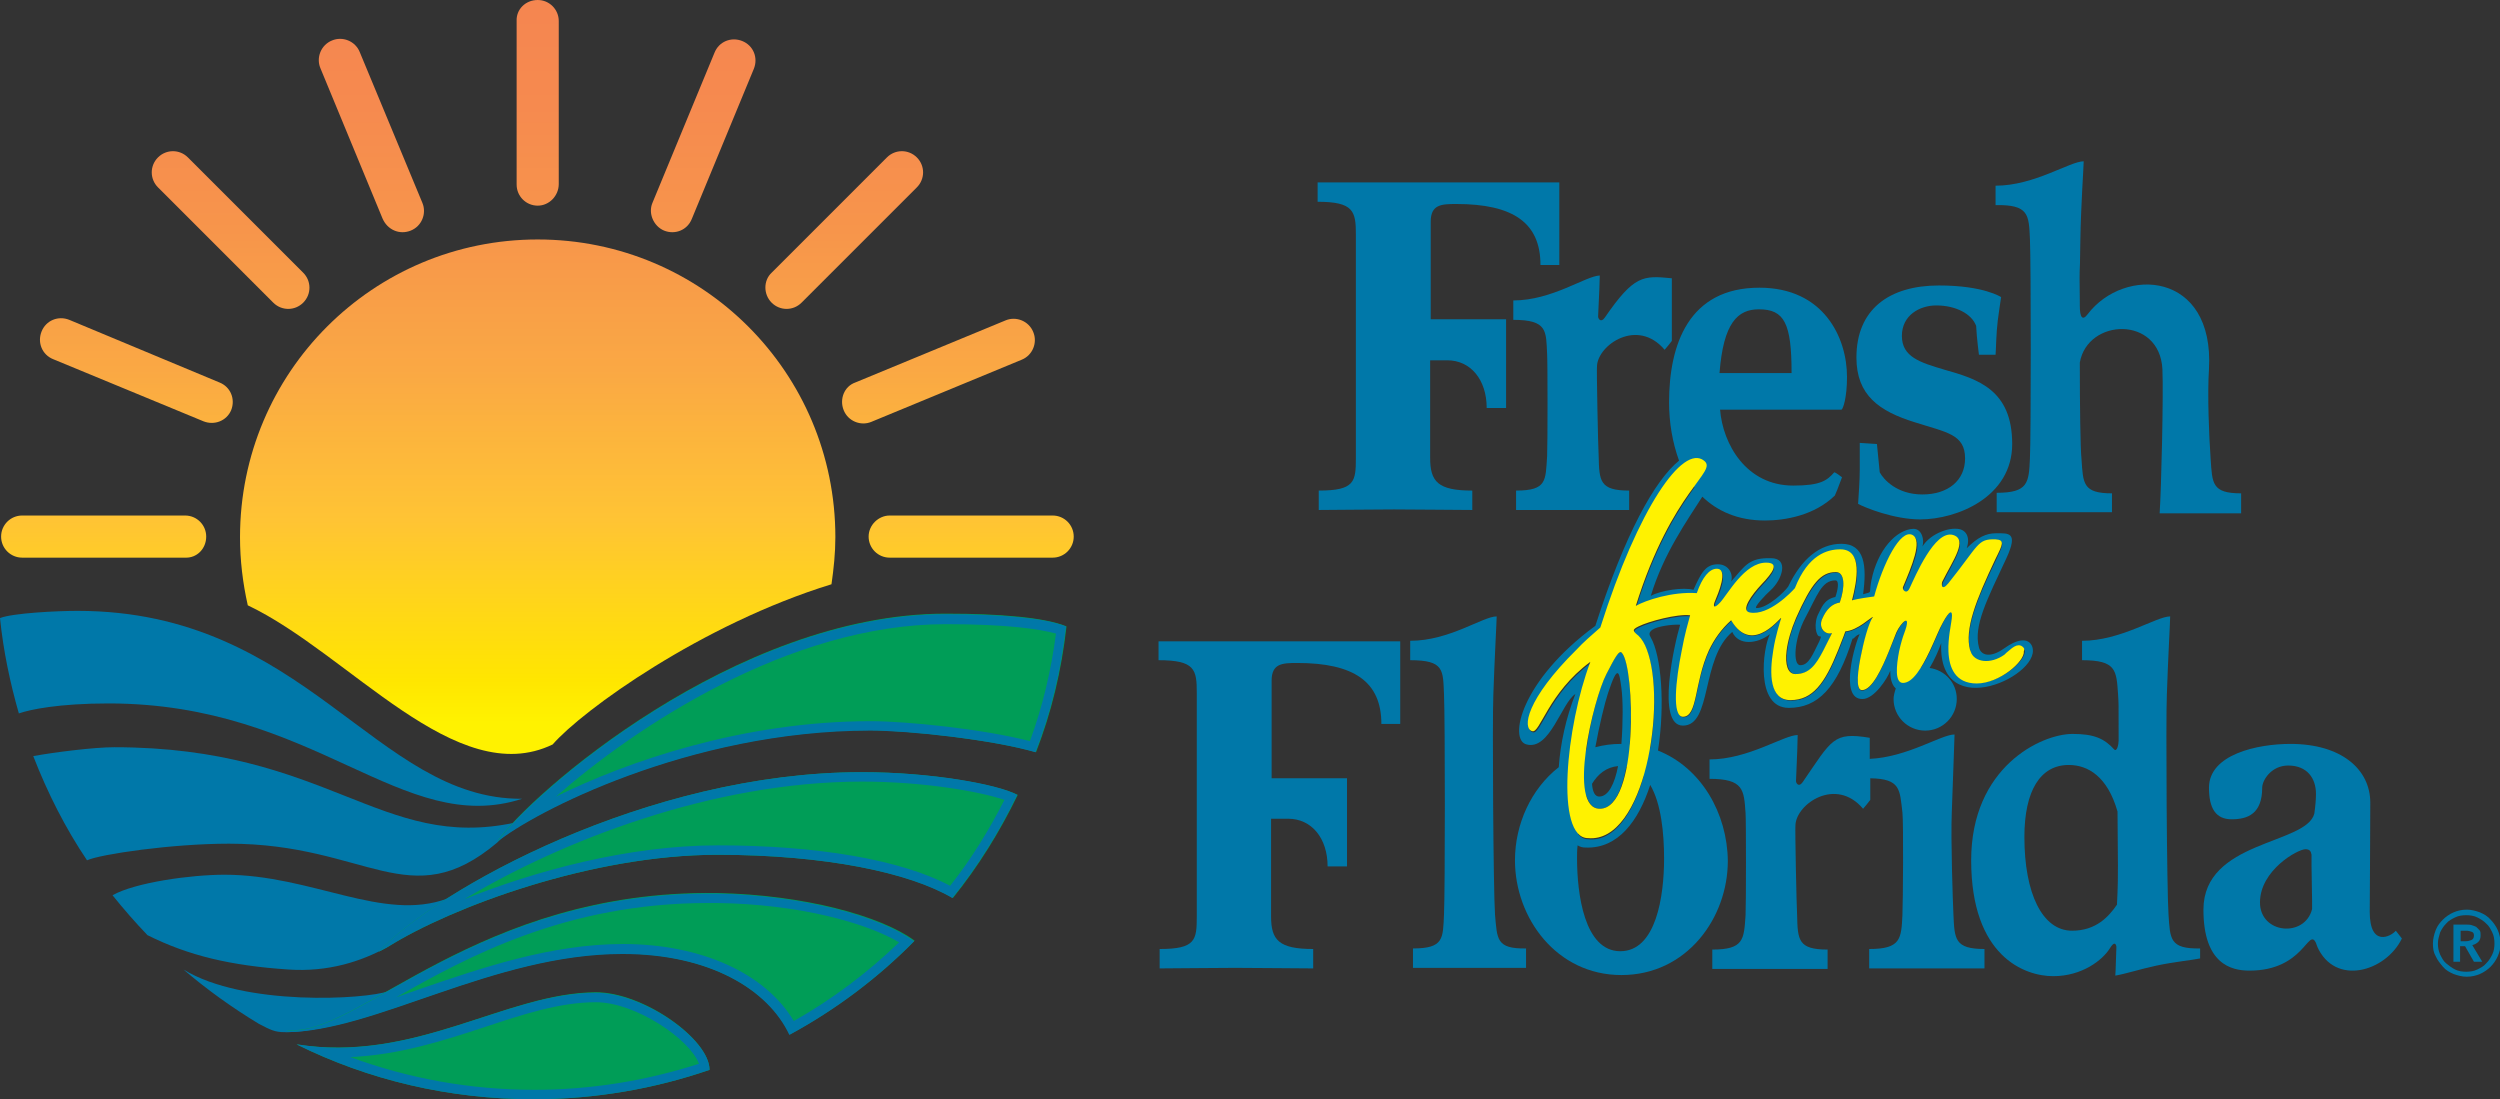 <?xml version="1.0" encoding="UTF-8"?> <!-- Generator: Adobe Illustrator 25.2.1, SVG Export Plug-In . SVG Version: 6.00 Build 0) --> <svg xmlns="http://www.w3.org/2000/svg" xmlns:xlink="http://www.w3.org/1999/xlink" version="1.1" id="Layer_1" x="0px" y="0px" viewBox="0 0 451 198.3" style="enable-background:new 0 0 451 198.3;" xml:space="preserve"><rect x="0" y="0" width="451" height="198.3" fill="#333333" stroke="none"/> <style type="text/css"> .st0{fill:#0078A9;} .st1{fill:#009D57;} .st2{fill:url(#SVGID_1_);} .st3{fill:url(#SVGID_2_);} .st4{fill:url(#SVGID_3_);} .st5{fill:url(#SVGID_4_);} .st6{fill:url(#SVGID_5_);} .st7{fill:url(#SVGID_6_);} .st8{fill:url(#SVGID_7_);} .st9{fill:url(#SVGID_8_);} .st10{fill:url(#SVGID_9_);} .st11{fill:url(#SVGID_10_);} .st12{fill:#FFF200;} </style> <g> <g> <g> <path d="M96.3,101.5"></path> <path class="st0" d="M3.4,128.7c-1.6-5.6-2.8-11.3-3.4-17.2c2.3-0.9,10.2-1.3,14-1.3c41.1,0,53.8,34.1,80.2,33.9l0,0 c-21.7,7-37.3-17.2-74.6-17.2C10.6,126.9,5.4,128,3.4,128.7z"></path> <path class="st0" d="M17,118.9"></path> <path class="st0" d="M15.7,155.2c-3.9-5.8-7.1-12.1-9.7-18.8c3.8-0.7,11-1.6,14.6-1.6c38.6,0,48.1,18.8,72.3,13.6l0,0 c-0.8,1.5-2.4,2.6-3.2,3.6c-15.8,13.3-23.5,0.2-48.4,0.2C31,152.2,18.1,154.1,15.7,155.2z"></path> <path class="st0" d="M24,143.6"></path> <path class="st0" d="M26.6,168.7c-2.2-2.3-4.3-4.7-6.3-7.2c4.1-2.3,14.1-3.7,20.2-3.7c15.8,0,28.6,8.6,40.2,4.3l0.9-0.4 c-1.2,0.8-8,5.1-11.8,9.2c-4.6,2.5-10.5,4.5-17.8,4C41.6,174.2,34,172.4,26.6,168.7z"></path> <path class="st0" d="M40.7,165"></path> <path class="st0" d="M51.3,186.2c-1.7,0-2.5-0.4-4.6-1.5c-4.8-2.9-9.4-6.2-13.6-9.8l0,0c10.9,6.7,32.9,5.4,37,3.9l-0.6,0.6 C68.7,180.2,61.5,186.3,51.3,186.2z"></path> <path class="st0" d="M49.7,182.4"></path> <g> <path class="st1" d="M186.9,135.7c2.8-7.2,4.6-14.7,5.5-22.7c-3.9-1.6-11.8-2.3-21.8-2.3c-38,0-75.2,32.8-80.9,41.1l0,0 c6.3-5.2,34.6-20.1,67.3-20.1C164.1,131.8,179,133.4,186.9,135.7z"></path> <path class="st0" d="M170.6,112.6c11.2,0,17,0.9,19.9,1.7c-0.9,6.8-2.4,13.1-4.7,19.4c-8.5-2.2-22.3-3.6-28.7-3.6 c-23.1,0-44,7.3-56.8,13.6C114.3,131.4,142.2,112.6,170.6,112.6 M170.6,110.8c-38,0-75.2,32.8-80.9,41.1 c6.3-5.2,34.6-20.1,67.3-20.1c7,0,21.9,1.6,29.8,3.9c2.8-7.2,4.6-14.7,5.5-22.7C188.5,111.5,180.6,110.8,170.6,110.8 L170.6,110.8z"></path> </g> <path class="st1" d="M170.2,120.8"></path> <g> <path class="st1" d="M171.9,162c4.6-5.7,8.5-12,11.7-18.6c-3.5-1.8-15.4-4.1-28.1-4.1c-38.9,0-76.8,21.3-87.2,32.4l1.7-0.9 c11.5-7.2,36.8-16.6,59.4-16.6C148.9,154.2,164.1,157.4,171.9,162z"></path> <path class="st0" d="M155.5,141c11.2,0,21.3,1.8,25.7,3.3c-2.8,5.5-6,10.7-9.8,15.5c-8.8-4.7-24-7.3-41.9-7.3 c-16.3,0-33.2,4.7-45.7,9.7C100.9,151.9,128.3,141,155.5,141 M155.5,139.3c-38.9,0-76.8,21.3-87.2,32.4l1.7-0.9 c11.5-7.2,36.8-16.6,59.4-16.6c19.4,0,34.6,3.2,42.4,7.8c4.6-5.7,8.5-12,11.7-18.6C180.1,141.5,168.1,139.3,155.5,139.3 L155.5,139.3z"></path> </g> <path class="st1" d="M159.3,148.6"></path> <g> <path class="st1" d="M142.5,186.6c8.3-4.5,15.9-10.2,22.5-16.9c-6.1-4.5-20.1-8.3-35.7-8.6c-43.2-0.6-64.7,25.9-77.2,24.7 l-0.5,0.3c16,0,37.5-14.1,60.8-14.1C127.9,172.1,138.5,178.4,142.5,186.6z"></path> <path class="st0" d="M127.8,162.9C127.8,162.9,127.8,162.9,127.8,162.9c0.5,0,1,0,1.5,0c14.9,0.2,27,3.6,32.9,7.1 c-5.7,5.5-12.1,10.3-19,14.2c-5.1-8.6-16.7-13.9-30.8-13.9c-13,0-25.5,4.3-36.6,8.1c-1.4,0.5-2.9,1-4.3,1.5 C84.4,172.6,102.1,162.9,127.8,162.9 M127.8,161.2c-41.2,0-62.4,24.7-74.9,24.7c-0.3,0-0.6,0-0.9,0l-0.5,0.3 c16,0,37.5-14.1,60.8-14.1c15.6,0,26.2,6.3,30.1,14.6c8.3-4.5,15.9-10.2,22.5-16.9c-6.1-4.5-20.1-8.3-35.7-8.6 C128.8,161.2,128.3,161.2,127.8,161.2L127.8,161.2z"></path> </g> <path class="st1" d="M135.4,169.6"></path> <g> <path class="st1" d="M53.5,188.4c12.9,6.4,27.4,9.9,42.8,9.9c11.1,0,21.8-1.9,31.7-5.3c0-5.5-11.9-14-20.5-14 C91.2,179.1,74.9,191.8,53.5,188.4L53.5,188.4z"></path> <path class="st0" d="M107.5,180.8c7.1,0,16.9,6.6,18.6,11.1c-9.6,3.1-19.6,4.7-29.7,4.7c-11.5,0-22.6-2-33.2-5.9 c8.8-0.4,16.6-2.9,24.2-5.4C94.3,183,101,180.8,107.5,180.8 M107.5,179.1c-14.4,0-28.7,9.9-46.6,9.9c-2.4,0-4.8-0.2-7.4-0.6 c12.9,6.4,27.4,9.9,42.8,9.9c11.1,0,21.8-1.9,31.7-5.3C128,187.5,116.1,179.1,107.5,179.1L107.5,179.1z"></path> </g> <path class="st1" d="M101.9,187.9"></path> <linearGradient id="SVGID_1_" gradientUnits="userSpaceOnUse" x1="2304.245" y1="-2190.938" x2="2304.245" y2="-1988.769" gradientTransform="matrix(0.634 0 0 -0.634 -1364.844 -1258.704)"> <stop offset="0" style="stop-color:#FFF200"></stop> <stop offset="5.910000e-02" style="stop-color:#FFE600"></stop> <stop offset="0.284" style="stop-color:#FFC434"></stop> <stop offset="0.497" style="stop-color:#FAA844"></stop> <stop offset="0.693" style="stop-color:#F7954B"></stop> <stop offset="0.867" style="stop-color:#F68A4F"></stop> <stop offset="1" style="stop-color:#F58650"></stop> </linearGradient> <path class="st2" d="M97,37.1c-2.1,0-3.8-1.7-3.8-3.8V3.8C93.1,1.7,94.8,0,97,0l0,0c2.1,0,3.8,1.7,3.8,3.8v29.4 C100.8,35.3,99.1,37.1,97,37.1L97,37.1z"></path> <linearGradient id="SVGID_2_" gradientUnits="userSpaceOnUse" x1="2257.013" y1="-2190.938" x2="2257.013" y2="-1988.77" gradientTransform="matrix(0.634 0 0 -0.634 -1364.844 -1258.704)"> <stop offset="0" style="stop-color:#FFF200"></stop> <stop offset="5.910000e-02" style="stop-color:#FFE600"></stop> <stop offset="0.284" style="stop-color:#FFC434"></stop> <stop offset="0.497" style="stop-color:#FAA844"></stop> <stop offset="0.693" style="stop-color:#F7954B"></stop> <stop offset="0.867" style="stop-color:#F68A4F"></stop> <stop offset="1" style="stop-color:#F58650"></stop> </linearGradient> <path class="st3" d="M74.1,41.6c2-0.8,2.9-3.1,2.1-5L64.9,9.4c-0.8-2-3.1-2.9-5-2.1l0,0c-2,0.8-2.9,3.1-2.1,5l11.2,27.1 C69.9,41.5,72.1,42.4,74.1,41.6L74.1,41.6z"></path> <linearGradient id="SVGID_3_" gradientUnits="userSpaceOnUse" x1="2216.972" y1="-2190.937" x2="2216.972" y2="-1988.77" gradientTransform="matrix(0.634 0 0 -0.634 -1364.844 -1258.704)"> <stop offset="0" style="stop-color:#FFF200"></stop> <stop offset="5.910000e-02" style="stop-color:#FFE600"></stop> <stop offset="0.284" style="stop-color:#FFC434"></stop> <stop offset="0.497" style="stop-color:#FAA844"></stop> <stop offset="0.693" style="stop-color:#F7954B"></stop> <stop offset="0.867" style="stop-color:#F68A4F"></stop> <stop offset="1" style="stop-color:#F58650"></stop> </linearGradient> <path class="st4" d="M54.7,54.6c1.5-1.5,1.5-3.9,0-5.4L33.9,28.4c-1.5-1.5-3.9-1.5-5.4,0l0,0c-1.5,1.5-1.5,3.9,0,5.4l20.8,20.8 C50.8,56.1,53.2,56.1,54.7,54.6L54.7,54.6z"></path> <linearGradient id="SVGID_4_" gradientUnits="userSpaceOnUse" x1="2190.218" y1="-2190.94" x2="2190.218" y2="-1988.768" gradientTransform="matrix(0.634 0 0 -0.634 -1364.844 -1258.704)"> <stop offset="0" style="stop-color:#FFF200"></stop> <stop offset="5.910000e-02" style="stop-color:#FFE600"></stop> <stop offset="0.284" style="stop-color:#FFC434"></stop> <stop offset="0.497" style="stop-color:#FAA844"></stop> <stop offset="0.693" style="stop-color:#F7954B"></stop> <stop offset="0.867" style="stop-color:#F68A4F"></stop> <stop offset="1" style="stop-color:#F58650"></stop> </linearGradient> <path class="st5" d="M41.7,74c0.8-2-0.1-4.2-2.1-5L12.5,57.7c-2-0.8-4.2,0.1-5,2.1l0,0c-0.8,2,0.1,4.2,2.1,5L36.7,76 C38.7,76.8,40.9,75.9,41.7,74L41.7,74z"></path> <linearGradient id="SVGID_5_" gradientUnits="userSpaceOnUse" x1="2180.825" y1="-2190.939" x2="2180.825" y2="-1988.767" gradientTransform="matrix(0.634 0 0 -0.634 -1364.844 -1258.704)"> <stop offset="0" style="stop-color:#FFF200"></stop> <stop offset="5.910000e-02" style="stop-color:#FFE600"></stop> <stop offset="0.284" style="stop-color:#FFC434"></stop> <stop offset="0.497" style="stop-color:#FAA844"></stop> <stop offset="0.693" style="stop-color:#F7954B"></stop> <stop offset="0.867" style="stop-color:#F68A4F"></stop> <stop offset="1" style="stop-color:#F58650"></stop> </linearGradient> <path class="st6" d="M37.2,96.8c0-2.1-1.7-3.8-3.8-3.8L4,93c-2.1,0-3.8,1.7-3.8,3.8l0,0c0,2.1,1.7,3.8,3.8,3.8l29.4,0 C35.5,100.7,37.2,99,37.2,96.8L37.2,96.8z"></path> <linearGradient id="SVGID_6_" gradientUnits="userSpaceOnUse" x1="2427.663" y1="-2190.937" x2="2427.663" y2="-1988.774" gradientTransform="matrix(0.634 0 0 -0.634 -1364.844 -1258.704)"> <stop offset="0" style="stop-color:#FFF200"></stop> <stop offset="5.910000e-02" style="stop-color:#FFE600"></stop> <stop offset="0.284" style="stop-color:#FFC434"></stop> <stop offset="0.497" style="stop-color:#FAA844"></stop> <stop offset="0.693" style="stop-color:#F7954B"></stop> <stop offset="0.867" style="stop-color:#F68A4F"></stop> <stop offset="1" style="stop-color:#F58650"></stop> </linearGradient> <path class="st7" d="M156.7,96.8c0,2.1,1.7,3.8,3.8,3.8l29.4,0c2.1,0,3.8-1.7,3.8-3.8l0,0c0-2.1-1.7-3.8-3.8-3.8l-29.4,0 C158.5,93,156.7,94.7,156.7,96.8L156.7,96.8z"></path> <linearGradient id="SVGID_7_" gradientUnits="userSpaceOnUse" x1="2418.263" y1="-2190.938" x2="2418.263" y2="-1988.77" gradientTransform="matrix(0.634 0 0 -0.634 -1364.844 -1258.704)"> <stop offset="0" style="stop-color:#FFF200"></stop> <stop offset="5.910000e-02" style="stop-color:#FFE600"></stop> <stop offset="0.284" style="stop-color:#FFC434"></stop> <stop offset="0.497" style="stop-color:#FAA844"></stop> <stop offset="0.693" style="stop-color:#F7954B"></stop> <stop offset="0.867" style="stop-color:#F68A4F"></stop> <stop offset="1" style="stop-color:#F58650"></stop> </linearGradient> <path class="st8" d="M152.2,74c0.8,2,3.1,2.9,5,2.1l27.1-11.2c2-0.8,2.9-3.1,2.1-5l0,0c-0.8-2-3.1-2.9-5-2.1l-27.1,11.2 C152.3,69.7,151.4,72,152.2,74L152.2,74z"></path> <linearGradient id="SVGID_8_" gradientUnits="userSpaceOnUse" x1="2391.504" y1="-2190.938" x2="2391.504" y2="-1988.77" gradientTransform="matrix(0.634 0 0 -0.634 -1364.844 -1258.704)"> <stop offset="0" style="stop-color:#FFF200"></stop> <stop offset="5.910000e-02" style="stop-color:#FFE600"></stop> <stop offset="0.284" style="stop-color:#FFC434"></stop> <stop offset="0.497" style="stop-color:#FAA844"></stop> <stop offset="0.693" style="stop-color:#F7954B"></stop> <stop offset="0.867" style="stop-color:#F68A4F"></stop> <stop offset="1" style="stop-color:#F58650"></stop> </linearGradient> <path class="st9" d="M139.2,54.6c1.5,1.5,3.9,1.5,5.4,0l20.8-20.8c1.5-1.5,1.5-3.9,0-5.4l0,0c-1.5-1.5-3.9-1.5-5.4,0l-20.8,20.8 C137.7,50.6,137.7,53.1,139.2,54.6L139.2,54.6z"></path> <linearGradient id="SVGID_9_" gradientUnits="userSpaceOnUse" x1="2351.46" y1="-2190.938" x2="2351.46" y2="-1988.769" gradientTransform="matrix(0.634 0 0 -0.634 -1364.844 -1258.704)"> <stop offset="0" style="stop-color:#FFF200"></stop> <stop offset="5.910000e-02" style="stop-color:#FFE600"></stop> <stop offset="0.284" style="stop-color:#FFC434"></stop> <stop offset="0.497" style="stop-color:#FAA844"></stop> <stop offset="0.693" style="stop-color:#F7954B"></stop> <stop offset="0.867" style="stop-color:#F68A4F"></stop> <stop offset="1" style="stop-color:#F58650"></stop> </linearGradient> <path class="st10" d="M119.8,41.6c2,0.8,4.2-0.1,5-2.1l11.2-27.1c0.8-2-0.1-4.2-2.1-5l0,0c-2-0.8-4.2,0.1-5,2.1l-11.2,27.1 C116.9,38.5,117.9,40.8,119.8,41.6L119.8,41.6z"></path> <linearGradient id="SVGID_10_" gradientUnits="userSpaceOnUse" x1="2304.245" y1="-2190.939" x2="2304.245" y2="-1988.769" gradientTransform="matrix(0.634 0 0 -0.634 -1364.844 -1258.704)"> <stop offset="0" style="stop-color:#FFF200"></stop> <stop offset="5.910000e-02" style="stop-color:#FFE600"></stop> <stop offset="0.284" style="stop-color:#FFC434"></stop> <stop offset="0.497" style="stop-color:#FAA844"></stop> <stop offset="0.693" style="stop-color:#F7954B"></stop> <stop offset="0.867" style="stop-color:#F68A4F"></stop> <stop offset="1" style="stop-color:#F58650"></stop> </linearGradient> <path class="st11" d="M44.7,109.2c18.3,8.7,37.6,33.5,55,25.1c5.4-6.2,26.9-21.7,50.3-28.9c0.4-2.8,0.7-5.6,0.7-8.5 c0-29.7-24-53.7-53.7-53.7c-29.7,0-53.7,24-53.7,53.7C43.3,101.1,43.8,105.2,44.7,109.2z"></path> </g> </g> <g> <g> <path class="st0" d="M438.9,170.2c0-0.8,0.2-1.6,0.5-2.4s0.8-1.4,1.3-1.9c0.5-0.5,1.2-1,1.9-1.3c0.7-0.3,1.5-0.5,2.4-0.5 c0.8,0,1.6,0.2,2.4,0.5c0.7,0.3,1.4,0.7,1.9,1.3c0.5,0.5,1,1.2,1.3,1.9c0.3,0.7,0.5,1.5,0.5,2.4s-0.2,1.6-0.5,2.3 s-0.8,1.4-1.3,1.9c-0.5,0.5-1.2,1-1.9,1.3c-0.7,0.3-1.5,0.5-2.4,0.5c-0.8,0-1.6-0.2-2.4-0.5c-0.7-0.3-1.4-0.7-1.9-1.3 s-1-1.2-1.3-1.9C439,171.8,438.9,171.1,438.9,170.2z M439.8,170.2c0,0.7,0.1,1.3,0.4,2c0.3,0.6,0.6,1.2,1.1,1.6s1,0.8,1.6,1.1 c0.6,0.3,1.3,0.4,2,0.4c0.7,0,1.4-0.1,2-0.4c0.6-0.3,1.2-0.6,1.6-1.1c0.5-0.5,0.8-1,1.1-1.6c0.3-0.6,0.4-1.3,0.4-2 c0-0.7-0.1-1.4-0.4-2c-0.3-0.6-0.6-1.2-1.1-1.6c-0.5-0.5-1-0.8-1.6-1.1c-0.6-0.3-1.3-0.4-2-0.4c-0.7,0-1.4,0.1-2,0.4 c-0.6,0.3-1.2,0.6-1.6,1.1c-0.5,0.5-0.8,1-1.1,1.6C440,168.9,439.8,169.5,439.8,170.2z M442.6,166.8h2.4c0.3,0,0.6,0,0.9,0.1 c0.3,0.1,0.6,0.2,0.8,0.3c0.2,0.2,0.4,0.4,0.6,0.6s0.2,0.6,0.2,0.9c0,0.5-0.1,0.9-0.4,1.2c-0.3,0.3-0.7,0.5-1.1,0.6l1.8,3h-1.5 l-1.6-2.8h-0.9v2.8h-1.2L442.6,166.8L442.6,166.8z M444.8,169.8c0.4,0,0.7-0.1,1-0.2c0.3-0.1,0.5-0.4,0.5-0.8 c0-0.4-0.1-0.6-0.4-0.7c-0.3-0.1-0.6-0.2-0.9-0.2h-1.1v1.9L444.8,169.8L444.8,169.8z"></path> </g> <g> <g> <path class="st0" d="M291.9,113.4"></path> <path class="st0" d="M291.9,111.3"></path> <path class="st12" d="M291.9,113.4"></path> <g> <path class="st0" d="M209,119.1c6.6,0,6.9,1.7,6.9,5.9c0,3.7,0,37.5,0,40.3c0,4.3-0.2,5.9-6.7,5.9v3.5c2.8,0,9.7-0.1,13.6-0.1 c3.8,0,11.2,0.1,14.1,0.1v-3.5c-6.2,0-7.6-1.6-7.6-5.9c0-3.2,0-17.6,0-17.6c0.5,0,2.2,0,3.1,0c4.2,0,7.1,3.5,7.1,8.6h3.5v-15.9 h-13.6v-17.6c0-3.1,1.9-3.2,4.6-3.2c10.3,0,15.2,3.4,15.2,11h3.4v-14.9H209V119.1z"></path> <path class="st0" d="M269.7,165c-0.3-4.2-0.5-35.2-0.3-39.7c0.2-6.2,0.6-13.2,0.6-14.1c-2.5,0-8.5,4.4-15.6,4.4v3.5 c6.2,0,5.9,1.8,6.1,6.2c0.2,4.5,0.2,35.4,0,39.6c-0.2,4.4,0,6.2-5.6,6.2v3.5c2.8,0,6.8,0,10,0c3,0,8.5,0,10.4,0v-3.5 C269.9,171.2,270.1,169.4,269.7,165z"></path> <path class="st0" d="M382,160.3L382,160.3C382,160.2,382.1,160.1,382,160.3z"></path> <path class="st0" d="M391.2,165c-0.3-4.2-0.5-35.2-0.3-39.7c0.2-6.2,0.6-13.2,0.6-14.1c-2.5,0-8.9,4.4-15.9,4.4v3.5 c6.2,0,6.2,1.8,6.5,6.2c0.1,1.7,0.1,0.8,0.1,7.4l0,0.9c0,0.7-0.3,2.1-0.8,1.6c-1.8-2-3.7-2.8-7.5-2.8c-5.7,0-18.3,6-18.3,22.8 c0,17.3,9.6,20.9,14.8,20.9c5.2,0,8.9-2.9,10.2-5c0.8-1.3,1.1-0.9,1.2-0.3c-0.1,2.1-0.1,4-0.2,5.2c1.8-0.3,4.6-1.2,7.4-1.8 c3.3-0.7,6.5-1,7.9-1.3v-1.8C391.4,171.2,391.5,169.4,391.2,165z M382,161l-0.1,2.2c-1.5,2.2-3.8,4.7-8.1,4.7 c-5.4,0-8.6-6.8-8.6-16.9c0-8.4,2.9-13,8-13c3.5,0,7,2.1,8.8,8.4C382.1,154.8,382.1,159,382,161l0-0.7 C382,160.7,382,161.5,382,161z"></path> <path class="st0" d="M352.4,165c-0.1-2-0.5-13.5-0.3-18.4c0.2-6.2,0.5-13.2,0.5-14.1c-2.4,0-8.5,4.1-15.3,4.4 c0-1.6,0-2.8,0-3.8c-6.6-1.1-6.8,0.3-12.1,8c-0.7,1-1.2,0.2-1.2-0.2c0.2-4.1,0.3-7.7,0.3-8.3c-2.5,0-8.9,4.4-15.9,4.4v3.5 c6.2,0,6.2,2,6.5,6.2c0.1,1.2,0.1,16.5,0,18.4c-0.3,4.4-0.3,6.2-6,6.2v3.5c2.8,0,7.2,0,10.4,0c3,0,8.5,0,10.4,0v-3.5 c-5.3,0-5.4-1.7-5.5-6.2c-0.1-1.4-0.4-15.7-0.3-16.3c0.2-3.8,7.3-8.7,12.2-2.9c0.5-0.6,0.7-0.8,1.3-1.6c0-1.5,0-2.7,0-3.9 c5.5,0.1,5.3,2,5.8,6.2c0.2,1.8,0.1,16.2,0,18.4c-0.2,4.4-0.3,6.2-6,6.2v3.5c2.8,0,7.2,0,10.4,0c3,0,8.5,0,10.4,0v-3.5 C352.6,171.2,352.6,169.4,352.4,165z"></path> <path class="st0" d="M299.1,135.4c1.3-8.3,0.6-17.1-1.3-20.4c-0.3-0.5-0.4-0.9,0.3-1.4c0.8-0.6,3.6-1,5-0.9 c-1,3.3-4.4,18.2,0.5,18.2c5.3,0,3.2-12.1,8.9-16.9c1.1,2.5,4.5,2.2,6.8,0.4c-1.3,2.5-2.7,13.3,3.4,13.3 c5.2,0,8.7-3.5,11.5-12.5c0.3,0.1,0.5-0.6,1.3-0.8c-0.7,1.2-3.9,11.8,0.5,11.7c2.1,0,4.5-3.7,5-5.1c0,1.2,0.2,2.5,1,3.2 c-0.2,0.6-0.4,1.3-0.4,1.9c0,3.2,2.6,5.7,5.7,5.7c3.2,0,5.7-2.6,5.7-5.7c0-2.9-2.1-5.2-4.9-5.6c0.9-1.5,1.6-3.1,2.1-4.5 c-0.7,15,18.9,5.5,16.3,0.4c-0.7-1.3-2.5-1.2-5,0.6c-2.4,1.7-4.1,1.3-4.5-0.2c-1-3.9,1.4-8.5,5-16.2c2.1-4.6,0.4-4.4-1.9-4.4 c-1.8,0-3.3,0.7-5.3,2.7c0.7-2.1-0.2-3.4-1.7-3.5c-2.1-0.2-5.1,1.2-6.3,3.2c0.4-1.2-0.1-3.2-1.6-3.2c-3.1,0.1-6.5,3.8-7.6,9.3 c-0.5,2.5,0.3,2-1.5,2.5c0.7-5.1,0.3-9.1-3.9-9.1c-3.9,0-7.2,2.7-9.6,7.7c-0.6,0.9-3.7,3.9-5.7,3.9c-0.7,0,1.7-2.5,2.5-3.2 c2.1-1.9,3.4-5.8,0.1-5.8c-3.9-0.1-4.6,1.2-7.2,4.2c0.4-1.3-0.4-3.1-2.4-3.1c-2.2,0-3,1.5-4.4,4.6c-1.8-0.5-5.9,0.1-7.7,1.1 c2.3-7.6,6.5-13.5,9.3-17.9c2.7,2.6,6.4,4.3,11.3,4.3c3.6,0,8.9-0.9,12.6-4.5c0.6-1.3,1-2.6,1.3-3.3c-0.3-0.2-1-0.8-1.4-0.9 c-1.3,1.5-2.5,2.4-7.4,2.4c-8.5,0-12.7-7.5-13.2-13.7l21.9,0c0.3-0.1,1-2.2,1-5.9c0-7.1-4.2-16.1-15.8-16.1 c-12.8,0-16.3,10.3-16.3,20.7c0,3.6,0.6,7.2,1.8,10.5c-4.4,3.6-9.7,13.1-15.1,29.8c-13.5,9.9-15.7,20.6-12.4,21.4 c4.2,1.1,6.3-7.5,8.8-9.1c-1.7,4.3-2.7,8.9-3,13.2c-5,3.9-7.9,10.3-7.9,16.8c0,10.4,7.5,20.7,19.2,20.7 c11.8,0,19.2-10.3,19.2-20.6C311.6,146.7,306.9,138.5,299.1,135.4z M317.3,55.8c4.6,0,5.9,2.5,5.9,11.5l-13,0 C310.9,58.2,313.5,55.8,317.3,55.8z M287,119.6c-7.6,5.6-9,13-10.5,12.5c-2-0.7-0.9-7.3,12.4-18.7 c4.9-15.5,10.4-25.7,14.5-29.2c0.6,1.4,1.4,2.6,2.3,3.7c-2.5,3.5-6.8,9.7-10.5,21.6c1.8-1,6.5-2.6,11-2.3 c0.9-2.9,2.3-4.4,3.6-4.4c2.2,0,0.3,4.6-0.3,5.8c-0.3,0.8-0.3,1.6,0.9,0.3c1.4-1.6,4.4-7.2,8.3-7.2c2.4,0,1.2,1.8-0.8,3.9 c-1.8,1.9-3.9,4.9-2.1,5.1c3.7,0.5,7.6-3.6,8.1-4.4c2.4-6.1,5.8-7,8.2-7c4.1,0,3,5.7,2.1,9.2c1.1-0.3,3.2-0.6,4-0.7 c1.5-5.9,4.6-12.2,6.9-11.1c2,1-0.2,5.8-1.7,9.4c-0.2,0.5,0.6,1.5,1.2,0.2c1-2.2,4.3-10.5,7.8-9.6c2.8,0.7,0,4.6-1.9,8.4 c-0.2,0.5-0.2,2,1.1,0.3c5.7-7.3,5.3-8,8.5-7.9c1.7,0,1.2,0.9,0,3.5c-3.7,7.6-5.7,12.9-4.6,16.6c0.6,2,3.6,2.5,6.1,0.6 c0.8-0.6,2.4-2.7,3.5-1.2c1.2,1.5-3.9,6.2-8.3,6.2c-7.3,0-4.8-9.6-4.6-11.7c0.2-1.7-0.4-1.5-1.6,0.7c-0.9,1.6-2.3,5.6-4,8.2 c-1.6,0.2-3,1-3.9,2.3c-1-1.6,0.4-7.1,0.9-8.4c1.4-4-0.7-1.9-1.4-0.2c-1.3,2.9-3.8,10.5-6.3,10.5c-2.2,0,1-12.2,2.1-13.2 c-0.4,0-2.7,2.4-5,2.6c-3,8.2-5.2,12.4-9.9,12.4c-6.2,0-2.3-12.8-1.7-14.7c0.4-1.2-5.1,7.1-9,0.3c-7.6,6.6-5.2,17.4-8.7,17.4 c-3,0,0.3-15,1.3-18.2c-2.3-0.3-7.5,1.1-9.3,2c-1.2,0.6-1.1,0.8,0,1.7c2.8,3,3.4,11.9,2,20.1c-1.2-0.4-2.4-0.6-3.7-0.7 c0.6-7.1-0.1-15.1-1.4-16.5c-0.6-0.6-1.4,1.1-2.8,3.8c-1.2,2.2-2.9,8.2-3.6,13.6c-1,0.4-2,0.8-2.9,1.3 C283.9,130.5,285.4,123.9,287,119.6z M286.2,143.5c0.4,1.5,1.2,2.4,2.4,2.4c2.5,0,4-3.3,4.8-7.6c1.2,0.2,2.2,0.9,3.1,1.8 c-1.9,6.6-5.3,11.8-10,11.3c-0.7,0-1.3-0.3-1.8-0.9C285,148.1,285.4,145.6,286.2,143.5z M292.5,134.2c-0.1,0-0.1,0-0.1,0 c-1.6,0-3.1,0.2-4.6,0.6c0.7-3.9,1.7-8,2.3-9.8c1.8-5.4,2-3.8,2.4-0.9C292.8,126.3,292.8,130.3,292.5,134.2z M291.9,138.2 c-0.6,3.1-1.7,5.5-3.4,5.5c-0.8,0-1.2-0.9-1.3-2.3C288.3,139.6,289.8,138.4,291.9,138.2z M292.3,171.6 c-6.5,0-7.8-10.4-7.8-16.7c0-0.8,0-1.6,0.1-2.4c0.5,0.3,0.9,0.4,1.5,0.4c5.8,0.2,9.5-4.8,11.6-11.3c2,3.4,2.5,8.8,2.5,13.3 C300.2,161.6,298.8,171.6,292.3,171.6z"></path> <path class="st0" d="M417.1,155.6C417,155.6,417,155.6,417.1,155.6L417.1,155.6C417,155.6,417.1,155.6,417.1,155.6z"></path> <path class="st0" d="M432.2,167.9c-0.8,1-4.7,3.1-4.7-3.4c0-2.1,0.1-13.7,0.1-19.7c0-6-5.2-10.6-14.4-10.6 c-6,0-14.7,1.9-14.7,7.9c0,3.7,1.2,5.7,4.1,5.7c2.9,0,5.5-1,5.5-5.7c0-1.3,1.6-4,4.7-4c3.4,0,5,2.3,5,5.1c0,1-0.1,2.2-0.3,3.6 c-1.5,5.6-20,4.8-20,17.3c0,9.8,5,11,8.3,11c9.9,0,10.6-7.9,12-5c0,0.1,0.1,0.2,0.1,0.3c0.1,0.2,0.1,0.3,0.2,0.5 c0-0.1-0.1-0.1-0.1-0.2c3.2,7.3,12.4,4.6,15.3-1.4L432.2,167.9z M417.1,164c0-0.1,0-0.5,0-0.9 C417.1,163.3,417.1,163.9,417.1,164c-1.3,5.2-9.4,4.5-9.4-1.2c0-5.8,6.8-9.6,8.2-9.6c0.8,0,1,0.4,1.1,1c0,0.3,0,0.9,0,1.3 c0,0,0,0,0,0c0,0.2,0,0.4,0,0.4s0,0,0,0.3c0,2,0.1,4.4,0.1,6.2c0,0.7,0,0.6,0,0.6c0-0.1,0-0.2,0-0.2c0,0.1,0,0.2,0,0.2 c0,0,0,0,0,0c0,0,0,0,0,0.1c0,0,0-0.1,0-0.1C417.1,163.4,417.1,163.8,417.1,164C417.1,164,417.1,164,417.1,164z"></path> <path class="st0" d="M417.1,156.3C417.1,156.3,417.1,156.3,417.1,156.3c0-0.2,0-0.5,0-0.7C417.1,156,417.1,156.4,417.1,156.3z"></path> <path class="st0" d="M244.6,42.3c0,3.7,0,37.5,0,40.3c0,4.3-0.2,5.9-6.7,5.9v3.5c2.8,0,9.7-0.1,13.6-0.1 c3.8,0,11.2,0.1,14.1,0.1v-3.5c-6.2,0-7.6-1.6-7.6-5.9c0-3.2,0-17.6,0-17.6c0.5,0,2.2,0,3.1,0c4.2,0,7.1,3.5,7.1,8.6h3.5V57.6 h-13.6V40c0-3.1,1.9-3.2,4.6-3.2c10.3,0,15.2,3.4,15.2,11h3.4V32.9h-43.6v3.5C244.2,36.4,244.6,38.1,244.6,42.3z"></path> <path class="st0" d="M273,54.2v3.5c6.2,0,5.9,2,6.1,6.2c0.1,1.2,0.1,16.5,0,18.4c-0.3,4.4,0,6.2-5.6,6.2v3.5c2.8,0,6.8,0,10,0 c3,0,8.5,0,10.4,0v-3.5c-5.3,0-5.4-1.7-5.5-6.2c-0.1-1.4-0.4-15.7-0.3-16.3c0.2-3.8,7.3-8.7,12.2-2.9c0.5-0.6,0.7-0.8,1.3-1.6 c0-6.3,0-9.1,0-11.3c-5.2-0.5-6.8-0.6-12.1,7.1c-0.7,1-1.2,0.2-1.2-0.2c0.2-4.2,0.3-6.7,0.3-7.4C286,49.8,280,54.2,273,54.2z"></path> <path class="st0" d="M366.2,43.1c0.2,4.5,0.2,35.4,0,39.6c-0.2,4.4-0.3,6.2-6,6.2v3.5c2.8,0,7.2,0,10.4,0c3,0,8.5,0,10.4,0V89 c-5.3,0-5.2-1.8-5.5-6.2c-0.2-1.9-0.3-9.4-0.3-17.4c1.4-8,14.4-8.5,14.9,1.2c0.2,4.5-0.2,21.7-0.5,26c0.9,0,3.1,0,4.8,0 c3,0,8.1,0,9.9,0V89c-5.3,0-5.2-1.8-5.5-6.2c-0.3-4.2-0.6-11.7-0.3-16.2c1-17.7-15.3-18.6-21.9-9.9c-0.9,1.2-1.4,0.6-1.4-1.5 l0-0.6c-0.1-9.1,0-2.2,0.1-11.4c0.1-6.2,0.6-13.2,0.6-14.1c-2.5,0-8.9,4.4-15.9,4.4v3.5C366,36.9,366,38.7,366.2,43.1z"></path> <path class="st0" d="M345.5,76.2c5.6,1.8,9,2.1,9,6.5c0,4-3.1,6.5-7.7,6.5c-4.6,0-7-2.7-7.7-4l-0.5-5.1l-3.1-0.2 c0,0.9,0,2.4,0,4.8c0,2-0.2,4.7-0.3,6.2c1.3,0.7,6.5,2.8,11.2,2.8c6.6,0,16.6-4,16.6-13.6c0-9.8-6.2-11.7-12.2-13.4 c-4.4-1.3-7.7-2.3-7.7-6.1c0-3.8,3.3-5.5,6.2-5.5c3.5,0,6.4,1.5,7.2,3.7C356.6,61,357,64,357,64h3c0.1-1.2,0.1-3.8,0.4-6.2 c0.2-1.6,0.5-3.5,0.6-4.2c0,0-3.1-2.1-11.2-2.1c-9,0-14.9,4.3-14.9,13C334.9,71.3,339,74.2,345.5,76.2z"></path> <path class="st0" d="M324,121.6c3.5,0,4.4-3.1,6.5-7.4c-1.2,0.4-2.5-0.8-1.8-2.5c0.8-1.9,1.9-2.8,3.2-3c1-2.9,0.9-5.4-0.6-5.4 c-2.6,0-4.4,2-7.2,8.3C321.9,116.6,321.7,121.6,324,121.6z M325.7,111.4c2.1-3.9,2.9-6.7,5.4-6.7c0.8,0,0.4,1.9,0,3 c-2.1,0.4-2.6,2.2-3,2.9c-1,1.8-0.5,4.3,0.2,4.2c0.3,0,0.2,0.2-0.1,0.9c-1.2,2.4-1.9,4.3-3.4,4.3 C323.4,120.1,323.6,115.3,325.7,111.4z"></path> </g> <path class="st12" d="M365.1,116.9c-0.8-1-1.8-0.3-2.6,0.4c-0.4,0.3-0.7,0.6-0.9,0.8c-2.5,1.8-5.5,1.4-6.1-0.6 c0-0.1,0-0.1-0.1-0.2c-1-3.8,1-8.9,4.6-16.5c1.3-2.6,1.7-3.4,0-3.5c-3.3-0.1-2.9,0.9-8.5,7.9c-1.3,1.6-1.3,0.1-1.1-0.3 c1.9-3.8,4.7-7.6,1.9-8.4c-3.3-0.9-6.8,7.5-7.8,9.6c-0.6,1.3-1.4,0.2-1.2-0.2c1.5-3.6,3.6-8.4,1.7-9.4 c-2.2-1.1-5.3,5.2-6.9,11.1c-0.8,0.1-2.9,0.4-4,0.7c0.9-3.5,2-9.2-2.1-9.2c-2.3,0-5.8,0.9-8.2,7c-0.6,0.7-4.7,5-8.1,4.4 c-1.8-0.3,0.3-3.2,2.1-5.1c2-2.1,3.3-3.9,0.8-3.9c-3.9,0-6.9,5.7-8.3,7.2c-1.2,1.3-1.3,0.6-0.9-0.3c0.5-1.2,2.5-5.8,0.3-5.8 c-1.3,0-2.6,1.5-3.6,4.4c-4.5-0.3-9.2,1.3-11,2.3c6.6-21.1,14.9-24.2,12.3-26.2c-3.8-3-11.8,8.4-18.7,30.1 c-1.6,1.4-3.1,2.7-4.3,4c-9.1,9-9.8,14.2-8,14.7c1.4,0.5,2.9-6.9,10.5-12.5c-4.4,11.6-6.4,31.8-0.4,31.8 c10.3,0.9,14.2-24.5,10.6-34c-0.4-1.1-0.9-1.9-1.5-2.5c-1.1-0.9-1.2-1.1,0-1.7c1.8-0.9,7-2.3,9.3-2c-0.3,1.1-1,3.5-1.5,6.3 c-1.1,5.4-1.8,12,0.2,12c2.7,0,2-6.1,4.7-12c0.9-1.9,2.2-3.8,4-5.4c4,6.8,9.5-1.5,9-0.3c-0.2,0.7-1,3.1-1.4,5.7 c-0.7,4.2-0.7,9,3.1,9c4,0,6.2-3,8.6-9c0.4-1.1,0.9-2.2,1.3-3.4c2.3-0.2,4.6-2.6,5-2.6c-0.5,0.5-1.4,3.2-2,6.1 c-0.8,3.5-1.2,7.1,0,7.1c1.8,0,3.6-3.9,4.9-7.1c0.5-1.3,1-2.5,1.3-3.3c0.8-1.8,2.9-3.8,1.4,0.2c-0.2,0.5-0.6,1.8-0.9,3.2 c-0.5,2.6-0.8,5.7,0.7,5.7c1.8,0,3.4-2.8,4.8-5.7c1-2.1,1.8-4.2,2.4-5.2c1.2-2.2,1.8-2.4,1.6-0.7c-0.1,1-0.7,3.5-0.6,5.9 c0.1,2.9,1.2,5.8,5.1,5.8c4.1,0,8.7-4,8.5-5.8C365.2,117.2,365.2,117.1,365.1,116.9z M288.6,145.9c-5.9,0-1.2-19.7,1.2-24.3 c1.4-2.7,2.3-4.5,2.8-3.8C294.9,120.3,295.7,145.9,288.6,145.9z M331.9,108.7c-1.3,0.2-2.4,1.1-3.2,3c-0.7,1.7,0.7,2.9,1.8,2.5 c-0.6,1.2-1.1,2.2-1.6,3.2c-1.3,2.5-2.5,4.2-5,4.2c-1.4,0-1.9-1.7-1.6-4.2c0.2-1.7,0.8-3.8,1.7-5.9c2.8-6.3,4.5-8.3,7.2-8.3 C332.8,103.2,332.9,105.8,331.9,108.7z"></path> </g> </g> </g> </g> </svg> 